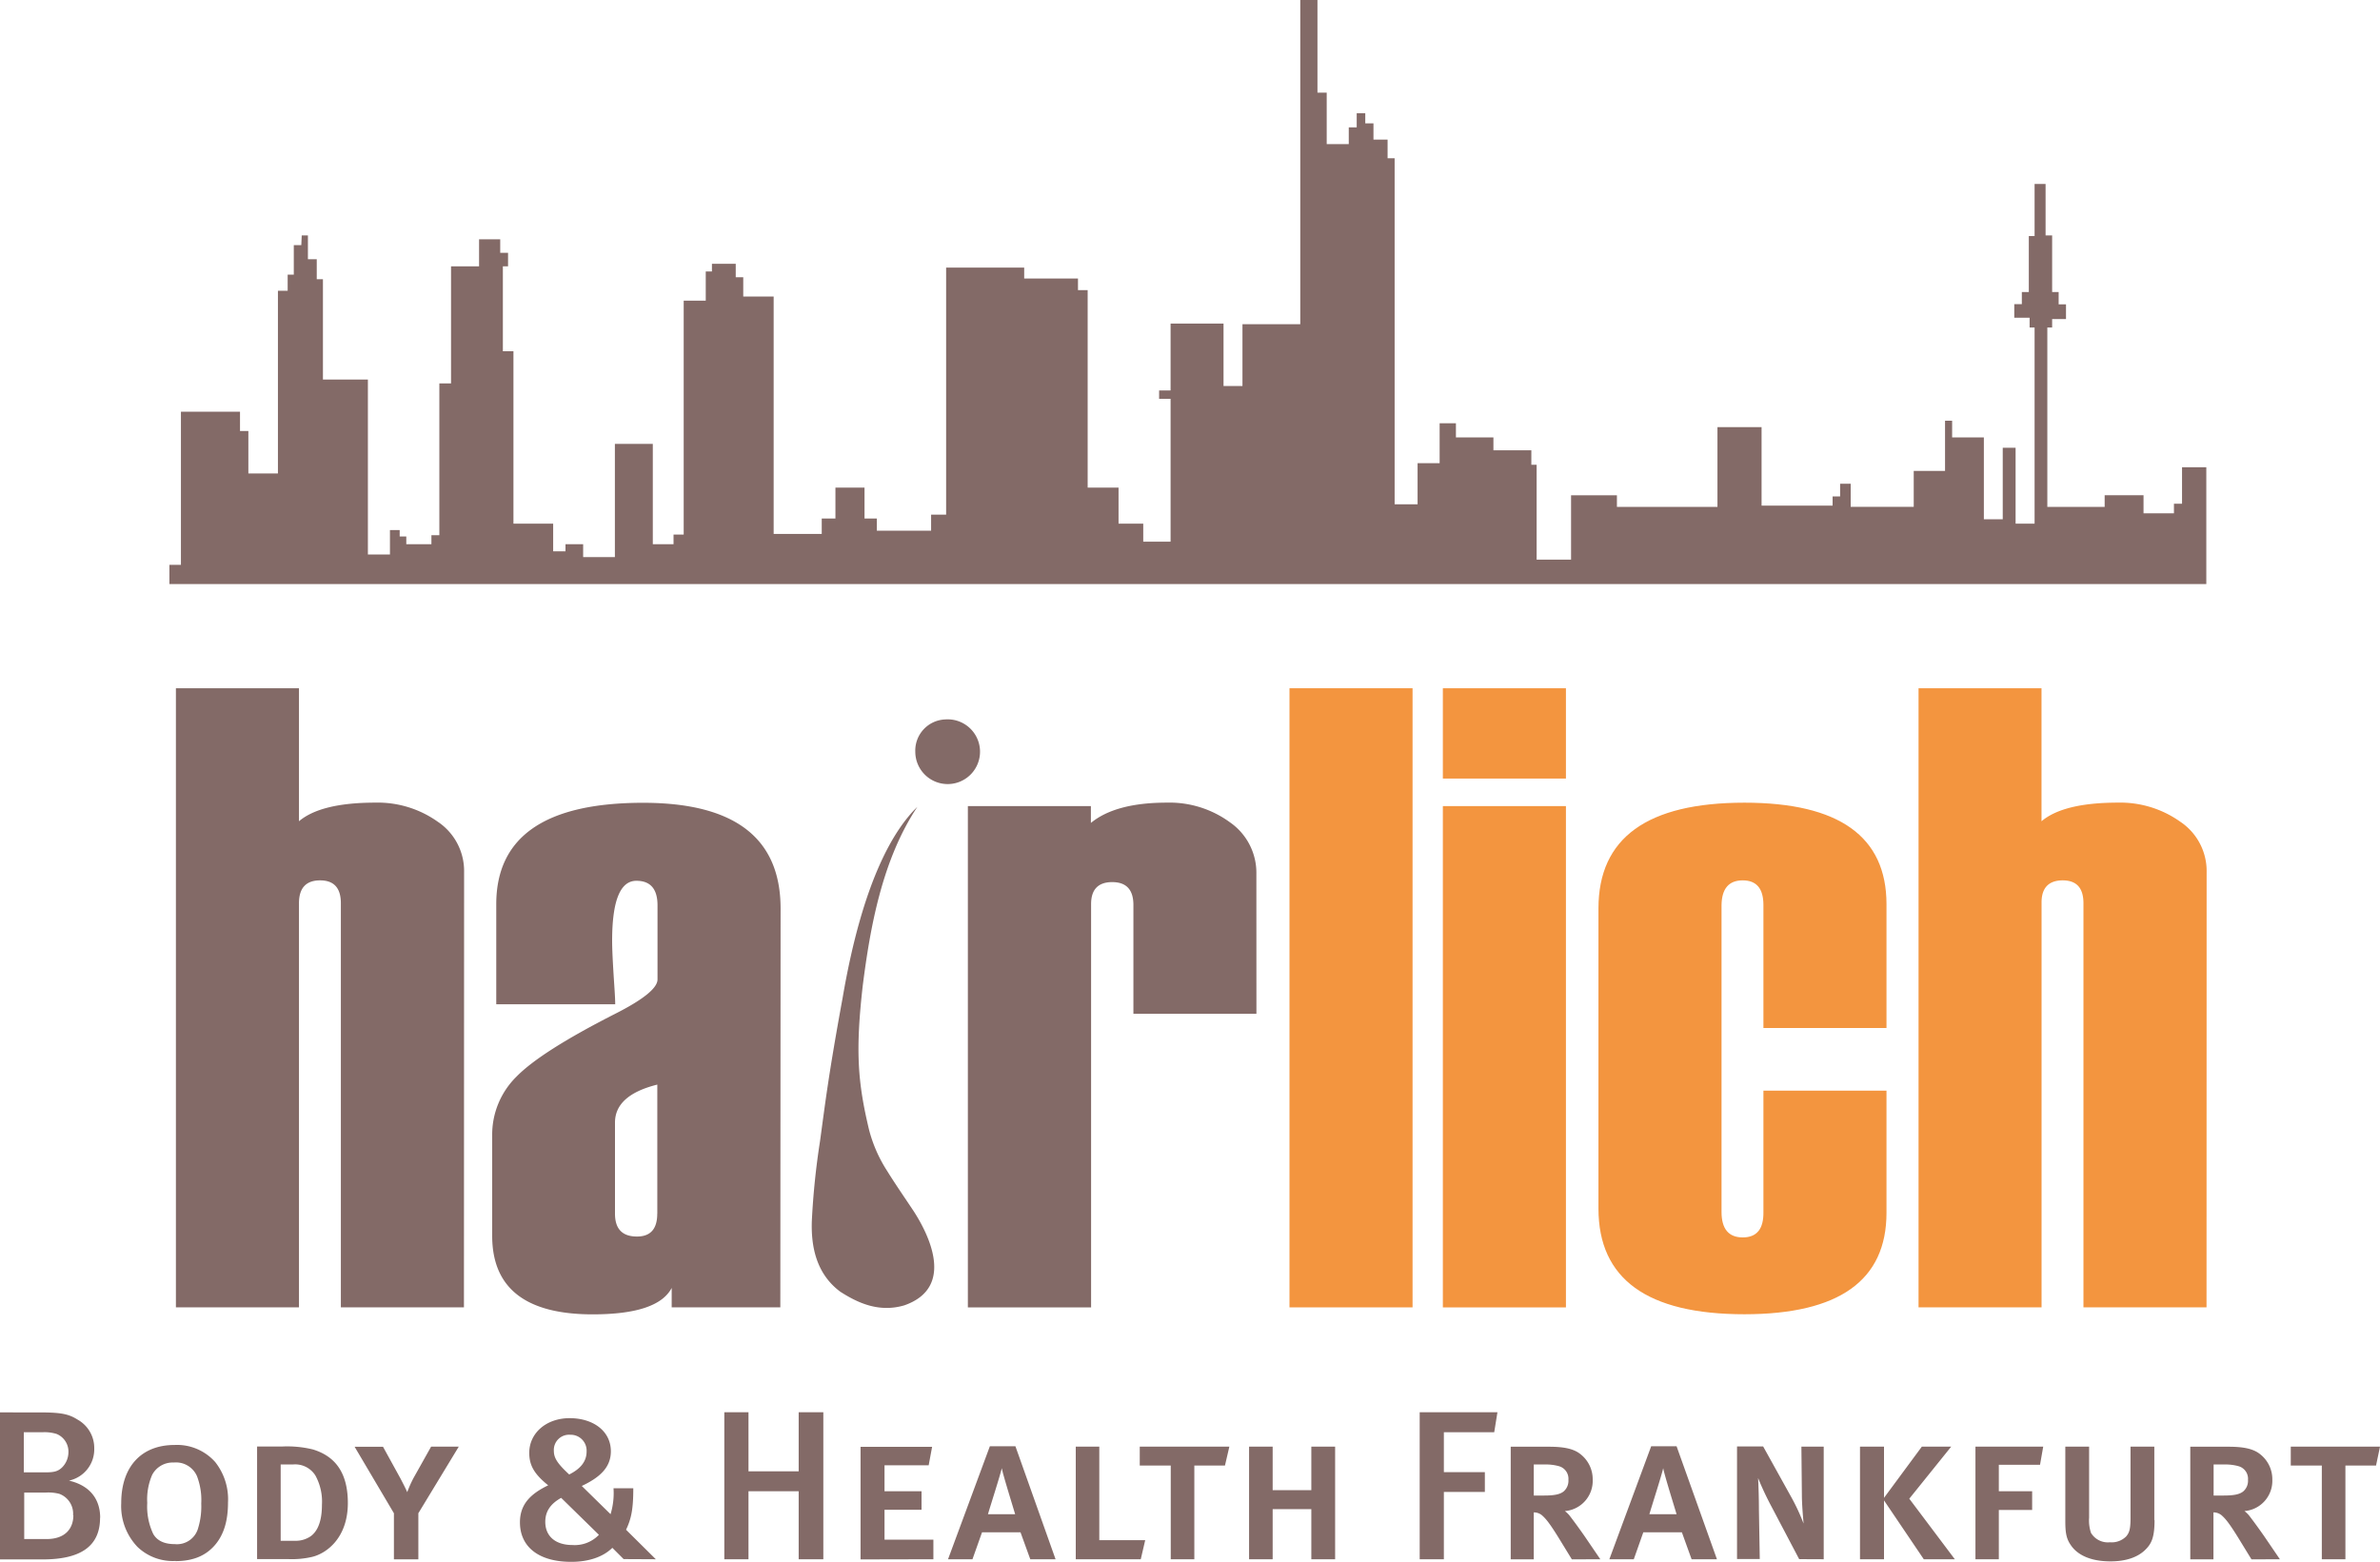 <svg id="Ebene_1" data-name="Ebene 1" xmlns="http://www.w3.org/2000/svg" viewBox="0 0 450 295.38"><defs><style>.cls-1,.cls-3{fill:#836a67;}.cls-2{fill:#f3953f;}.cls-3{fill-rule:evenodd;}</style></defs><title>Zeichenfläche 1</title><path class="cls-1" d="M450,273.57H433.13v3.57H439v17.72h4.46V277.14h5.79Zm-29.33,3.37a9,9,0,0,1,2.57.32,2.46,2.46,0,0,1,1.8,2.57,2.65,2.65,0,0,1-.92,2.22c-.72.56-1.81.76-3.65.76h-1.93v-5.87Zm10.4,17.92-2.93-4.3c-1-1.44-2.09-2.93-2.77-3.81a4.73,4.73,0,0,0-1-1,5.73,5.73,0,0,0,5.27-5.94,6,6,0,0,0-2.21-4.74c-1.33-1.13-3.3-1.49-6.11-1.49h-7.19v21.29h4.38V286a2.36,2.36,0,0,1,1.52.53c.73.64,1.45,1.44,3.58,4.94l2.09,3.41Zm-23.74-7.39v-13.9h-4.5v13.5c0,2.13-.24,2.77-.8,3.45a3.86,3.86,0,0,1-3.1,1.13,3.72,3.72,0,0,1-3.57-1.77A7.28,7.28,0,0,1,395,287V273.57h-4.5v14.06c0,2.21.2,3.33,1,4.5,1.21,1.85,3.66,3.13,7.55,3.13,3.1,0,5.19-.88,6.47-2.09s1.85-2.41,1.85-5.7m-21.05-13.9H373.51v21.29h4.42v-9.32h6.3V282h-6.3v-5h7.79Zm-16.71,21.29L361,283.41l7.92-9.84h-5.55l-7.15,9.68v-9.68h-4.54v21.29h4.54V283.73l7.52,11.13Zm-24.79,0V273.57H340.6l.09,9c0,2.09.24,4.42.32,5.54a38.14,38.14,0,0,0-2.29-4.94l-5.35-9.64h-4.94v21.29h4.3l-.16-9.32c0-2.17-.08-4.66-.16-6A57.83,57.83,0,0,0,335,285l5.18,9.84ZM317,286.34h-5.14c.36-1.28,2.37-7.51,2.61-8.71.2,1.2,2.13,7.35,2.53,8.71m7.63,8.52L317,273.49H312.2l-7.91,21.37h4.62l1.8-5.1H318l1.84,5.1Zm-32.46-17.92a9,9,0,0,1,2.58.32,2.46,2.46,0,0,1,1.8,2.57,2.68,2.68,0,0,1-.92,2.22c-.72.56-1.81.76-3.65.76H290v-5.87Zm10.41,17.92-2.93-4.3c-1-1.44-2.09-2.93-2.77-3.81a4.73,4.73,0,0,0-1-1,5.73,5.73,0,0,0,5.26-5.94,6,6,0,0,0-2.21-4.74c-1.32-1.13-3.29-1.49-6.1-1.49h-7.19v21.29H290V286a2.36,2.36,0,0,1,1.53.53c.73.64,1.45,1.44,3.58,4.94l2.09,3.41Zm-19.45-27.8h-14.7v27.8H273V282.13h7.75v-3.74H273v-7.55h9.52Zm-30.69,27.8V273.57h-4.5v8.23h-7.31v-8.23h-4.46v21.29h4.46v-9.48h7.31v9.48Zm-20-21.29H215.5v3.57h5.86v17.72h4.46V277.14h5.79Zm-15.91,17.68h-8.68V273.57h-4.45v21.29h12.29Zm-24.59-4.91h-5.14c.36-1.28,2.37-7.51,2.61-8.71.21,1.2,2.13,7.35,2.53,8.71m7.64,8.52-7.59-21.37h-4.83l-7.91,21.37h4.62l1.81-5.1h7.27l1.85,5.1Zm-23.1,0v-3.7h-9.24V285.5h7V282h-7v-4.91h8.35l.65-3.49H162.71v21.29Zm-20.81,0v-27.8h-4.66v11.17h-9.49V267.06h-4.57v27.8h4.57V282h9.49v12.86Zm-42.43-4.62a6.32,6.32,0,0,1-5,1.93c-3.25,0-5.14-1.69-5.14-4.38,0-2,1-3.42,3-4.54Zm-2.33-15.75c0,1.85-1.12,3.26-3.29,4.34-2.25-2.09-2.9-3.13-2.9-4.46a2.88,2.88,0,0,1,3.1-3.05,3,3,0,0,1,3.09,3.17M124,294.86l-5.63-5.58c1-2.09,1.37-3.94,1.37-7.84H116a13.62,13.62,0,0,1-.56,4.9L110,281c3.33-1.57,5.5-3.45,5.5-6.55,0-3.85-3.37-6.27-7.79-6.27s-7.64,2.82-7.64,6.56c0,2.36.93,4,3.58,6.14-3.33,1.61-5.34,3.57-5.34,7,0,4.5,3.37,7.47,9.72,7.47,3.25,0,6-.92,7.75-2.65l2.13,2.13ZM86.74,273.57H81.51l-3.33,5.94A21.76,21.76,0,0,0,77,282.17c-.32-.73-.84-1.73-1.28-2.58l-3.3-6H67.05l7.43,12.57v8.72H79.1v-8.72ZM60.87,284.62c0,4.05-1.45,5.58-2.54,6.14a4.94,4.94,0,0,1-2.45.61H53.07V276.94h2.29A4.52,4.52,0,0,1,59.62,279a10.24,10.24,0,0,1,1.25,5.59m-7.52-11.05H48.61v21.29h5.91a16.82,16.82,0,0,0,4.42-.4c2.81-.64,6.83-3.62,6.83-10.2,0-6.35-2.94-9-6.59-10.13a20.48,20.48,0,0,0-5.83-.56M33.06,292c-1.92,0-3.33-.6-4.09-1.93a12.12,12.12,0,0,1-1.13-5.87,11.66,11.66,0,0,1,.93-5.3,4.38,4.38,0,0,1,4.09-2.33,4.32,4.32,0,0,1,4.38,2.57,12.57,12.57,0,0,1,.81,5.18,14,14,0,0,1-.57,4.59A4.15,4.15,0,0,1,33.06,292m.13,3.21c3.49,0,5.9-1.12,7.63-3.25,1.52-1.89,2.29-4.42,2.29-7.8a11.36,11.36,0,0,0-2.41-7.67A9.65,9.65,0,0,0,33,273.25c-6.26,0-10.08,4.09-10.08,11A11.18,11.18,0,0,0,26,292.53a9.65,9.65,0,0,0,7.24,2.65m-19.37-8.64c0,2.5-1.53,4.5-5.06,4.5H4.58v-8.79H8.64a8.36,8.36,0,0,1,2.57.24,4,4,0,0,1,2.61,4.05m-.88-11.93a4.12,4.12,0,0,1-1.09,2.77c-.88.93-1.73,1.05-3.41,1.05H4.5v-7.59H8.08a7.68,7.68,0,0,1,2.61.32,3.61,3.61,0,0,1,2.25,3.45m6,12.38c0-2.78-1.28-5.91-5.9-7a6.05,6.05,0,0,0,4.78-6.07,6.14,6.14,0,0,0-3.14-5.46c-1.72-1.09-3.17-1.37-7.31-1.37H0v27.8H8.08c7,0,10.84-2.37,10.84-7.87"/><rect class="cls-2" x="243.81" y="130.15" width="23.27" height="117.08"/><path class="cls-2" d="M296.08,247.23H272.81V152.44h23.27Zm0-100H272.81V130.15h23.27Z"/><path class="cls-2" d="M356.69,194.4H333.42V171.13q0-4.65-3.92-4.65t-4,4.65v58.05q0,4.81,4,4.82t3.92-4.82V206.24h23.27v23.1q0,19.18-26.86,19.19-27.6,0-27.6-20V171.79q0-20,27.6-20,26.85,0,26.86,19.19Z"/><path class="cls-2" d="M417.2,247.22H393.93V170.8c0-2.88-1.3-4.32-3.92-4.32s-4,1.39-4,4.16v76.58H362.75V130.15H386V155.3q4.15-3.51,14.42-3.52a19.57,19.57,0,0,1,11.8,3.6,11.21,11.21,0,0,1,5,9.55Z"/><path class="cls-1" d="M87.72,247.22H64.45V170.8q0-4.32-3.92-4.32t-4,4.16v76.58H33.26V130.15H56.53V155.3q4.15-3.51,14.41-3.52a19.58,19.58,0,0,1,11.81,3.6,11.21,11.21,0,0,1,5,9.55Z"/><path class="cls-1" d="M124.28,229.51V205.1q-8,2-8,7.18v17.23c0,2.88,1.38,4.32,4.16,4.32,2.56,0,3.83-1.44,3.83-4.32m23.27,17.71H127v-3.67q-2.61,5-14.94,5-19,0-19-14.86v-19a15.39,15.39,0,0,1,4.61-11.11q4.61-4.72,18.57-11.83,8.08-4.08,8.08-6.54v-14q0-4.65-4-4.65-4.58,0-4.58,11.35c0,1.36.09,3.37.25,6s.33,4.68.33,6H93.83V171q0-19.18,27.76-19.19,26,0,26,20Z"/><path class="cls-1" d="M237.56,191.71H214.3V171.13q0-4.32-4-4.32c-2.66,0-4,1.39-4,4.16v76.26H183V152.44h23.26v3.18q4.67-3.84,14.37-3.84a19.35,19.35,0,0,1,11.92,3.72,11.61,11.61,0,0,1,5,9.75Z"/><path class="cls-1" d="M178.69,136.05a6.12,6.12,0,1,1-5.63,6.1,5.89,5.89,0,0,1,5.63-6.1"/><path class="cls-1" d="M171,246.84c9.82-3.44,4.36-13.73,1.84-17.67-1.7-2.57-3.47-5.11-5.09-7.72a26.67,26.67,0,0,1-3.45-7.87c-2.11-8.88-2.59-14.77-1.17-27.23,1.38-10.83,3.63-23.72,10.32-33.77-4.26,4.14-10.27,13.57-14.13,36.12-2.69,14.69-3.27,19.77-4.27,27.08a144.09,144.09,0,0,0-1.55,15.07c-.17,4.7.75,10,5.41,13.44,3.14,2,7.19,4,12.09,2.55"/><polyline class="cls-3" points="57.05 44.52 58.22 44.52 58.22 49.02 59.89 49.02 59.89 52.8 61.06 52.8 61.06 71.77 69.56 71.77 69.56 104.86 73.73 104.86 73.73 100.24 75.57 100.24 75.57 101.45 76.82 101.45 76.82 102.91 81.57 102.91 81.57 101.21 83.07 101.21 83.07 72.5 85.28 72.5 85.28 50.36 90.58 50.36 90.58 45.25 94.58 45.25 94.58 47.81 96.06 47.81 96.06 50.36 95.08 50.36 95.08 66.42 97.08 66.42 97.08 99.02 104.59 99.02 104.59 104.25 106.92 104.25 106.92 102.91 110.26 102.91 110.26 105.35 116.26 105.35 116.26 83.94 123.43 83.94 123.43 102.91 127.35 102.91 127.35 101.09 129.27 101.09 129.27 56.86 133.44 56.86 133.44 51.34 134.61 51.34 134.61 49.88 139.11 49.88 139.11 52.43 140.53 52.43 140.53 56.08 146.28 56.08 146.28 100.97 155.37 100.97 155.37 98.05 157.96 98.05 157.96 92.21 163.46 92.21 163.46 98.05 165.79 98.05 165.79 100.36 176.05 100.36 176.05 97.32 178.89 97.32 178.89 50.6 193.65 50.6 193.65 52.67 203.82 52.67 203.82 54.86 205.65 54.86 205.65 92.21 211.49 92.21 211.49 99.02 216.16 99.02 216.16 102.43 221.33 102.43 221.33 75.42 219.16 75.42 219.16 73.84 221.33 73.84 221.33 61.19 231.34 61.19 231.34 72.99 234.92 72.99 234.92 61.31 245.85 61.31 245.85 0 249.1 0 249.1 17.52 250.85 17.52 250.85 27.25 255.02 27.25 255.02 24.09 256.52 24.09 256.52 21.41 258.14 21.41 258.14 23.33 259.69 23.33 259.69 26.4 262.36 26.4 262.36 29.93 263.69 29.93 263.69 95.37 268.03 95.37 268.03 87.59 272.2 87.59 272.2 80.04 275.28 80.04 275.28 82.72 282.37 82.72 282.37 85.15 289.54 85.15 289.54 87.89 290.54 87.89 290.54 105.83 297.05 105.83 297.05 93.66 305.72 93.66 305.72 95.86 324.73 95.86 324.73 80.77 333.07 80.77 333.07 95.61 346.5 95.61 346.5 93.87 347.92 93.87 347.92 91.48 349.92 91.48 349.92 95.84 361.84 95.84 361.84 89.05 367.76 89.05 367.76 79.56 369.1 79.56 369.1 82.72 375.1 82.72 375.1 98.19 378.67 98.19 378.67 84.67 381.1 84.67 381.1 99.02 384.69 99.02 384.69 61.93 383.75 61.93 383.75 60.09 380.85 60.09 380.85 57.51 382.28 57.51 382.28 55.23 383.6 55.23 383.6 44.64 384.69 44.64 384.69 34.79 386.77 34.79 386.77 44.52 388.01 44.52 388.01 55.23 389.24 55.23 389.24 57.55 390.63 57.55 390.63 60.34 388.01 60.34 388.01 61.93 387.1 61.93 387.1 95.86 397.94 95.86 397.94 93.65 405.29 93.65 405.29 97.07 411.04 97.07 411.04 95.25 412.57 95.25 412.57 88.36 417.16 88.36 417.16 110.45 32.03 110.45 32.03 106.81 34.21 106.81 34.21 77.85 45.38 77.85 45.38 81.5 46.96 81.5 46.96 89.53 52.55 89.53 52.55 54.98 54.39 54.98 54.39 51.94 55.55 51.94 55.55 46.35 56.97 46.35"/></svg>